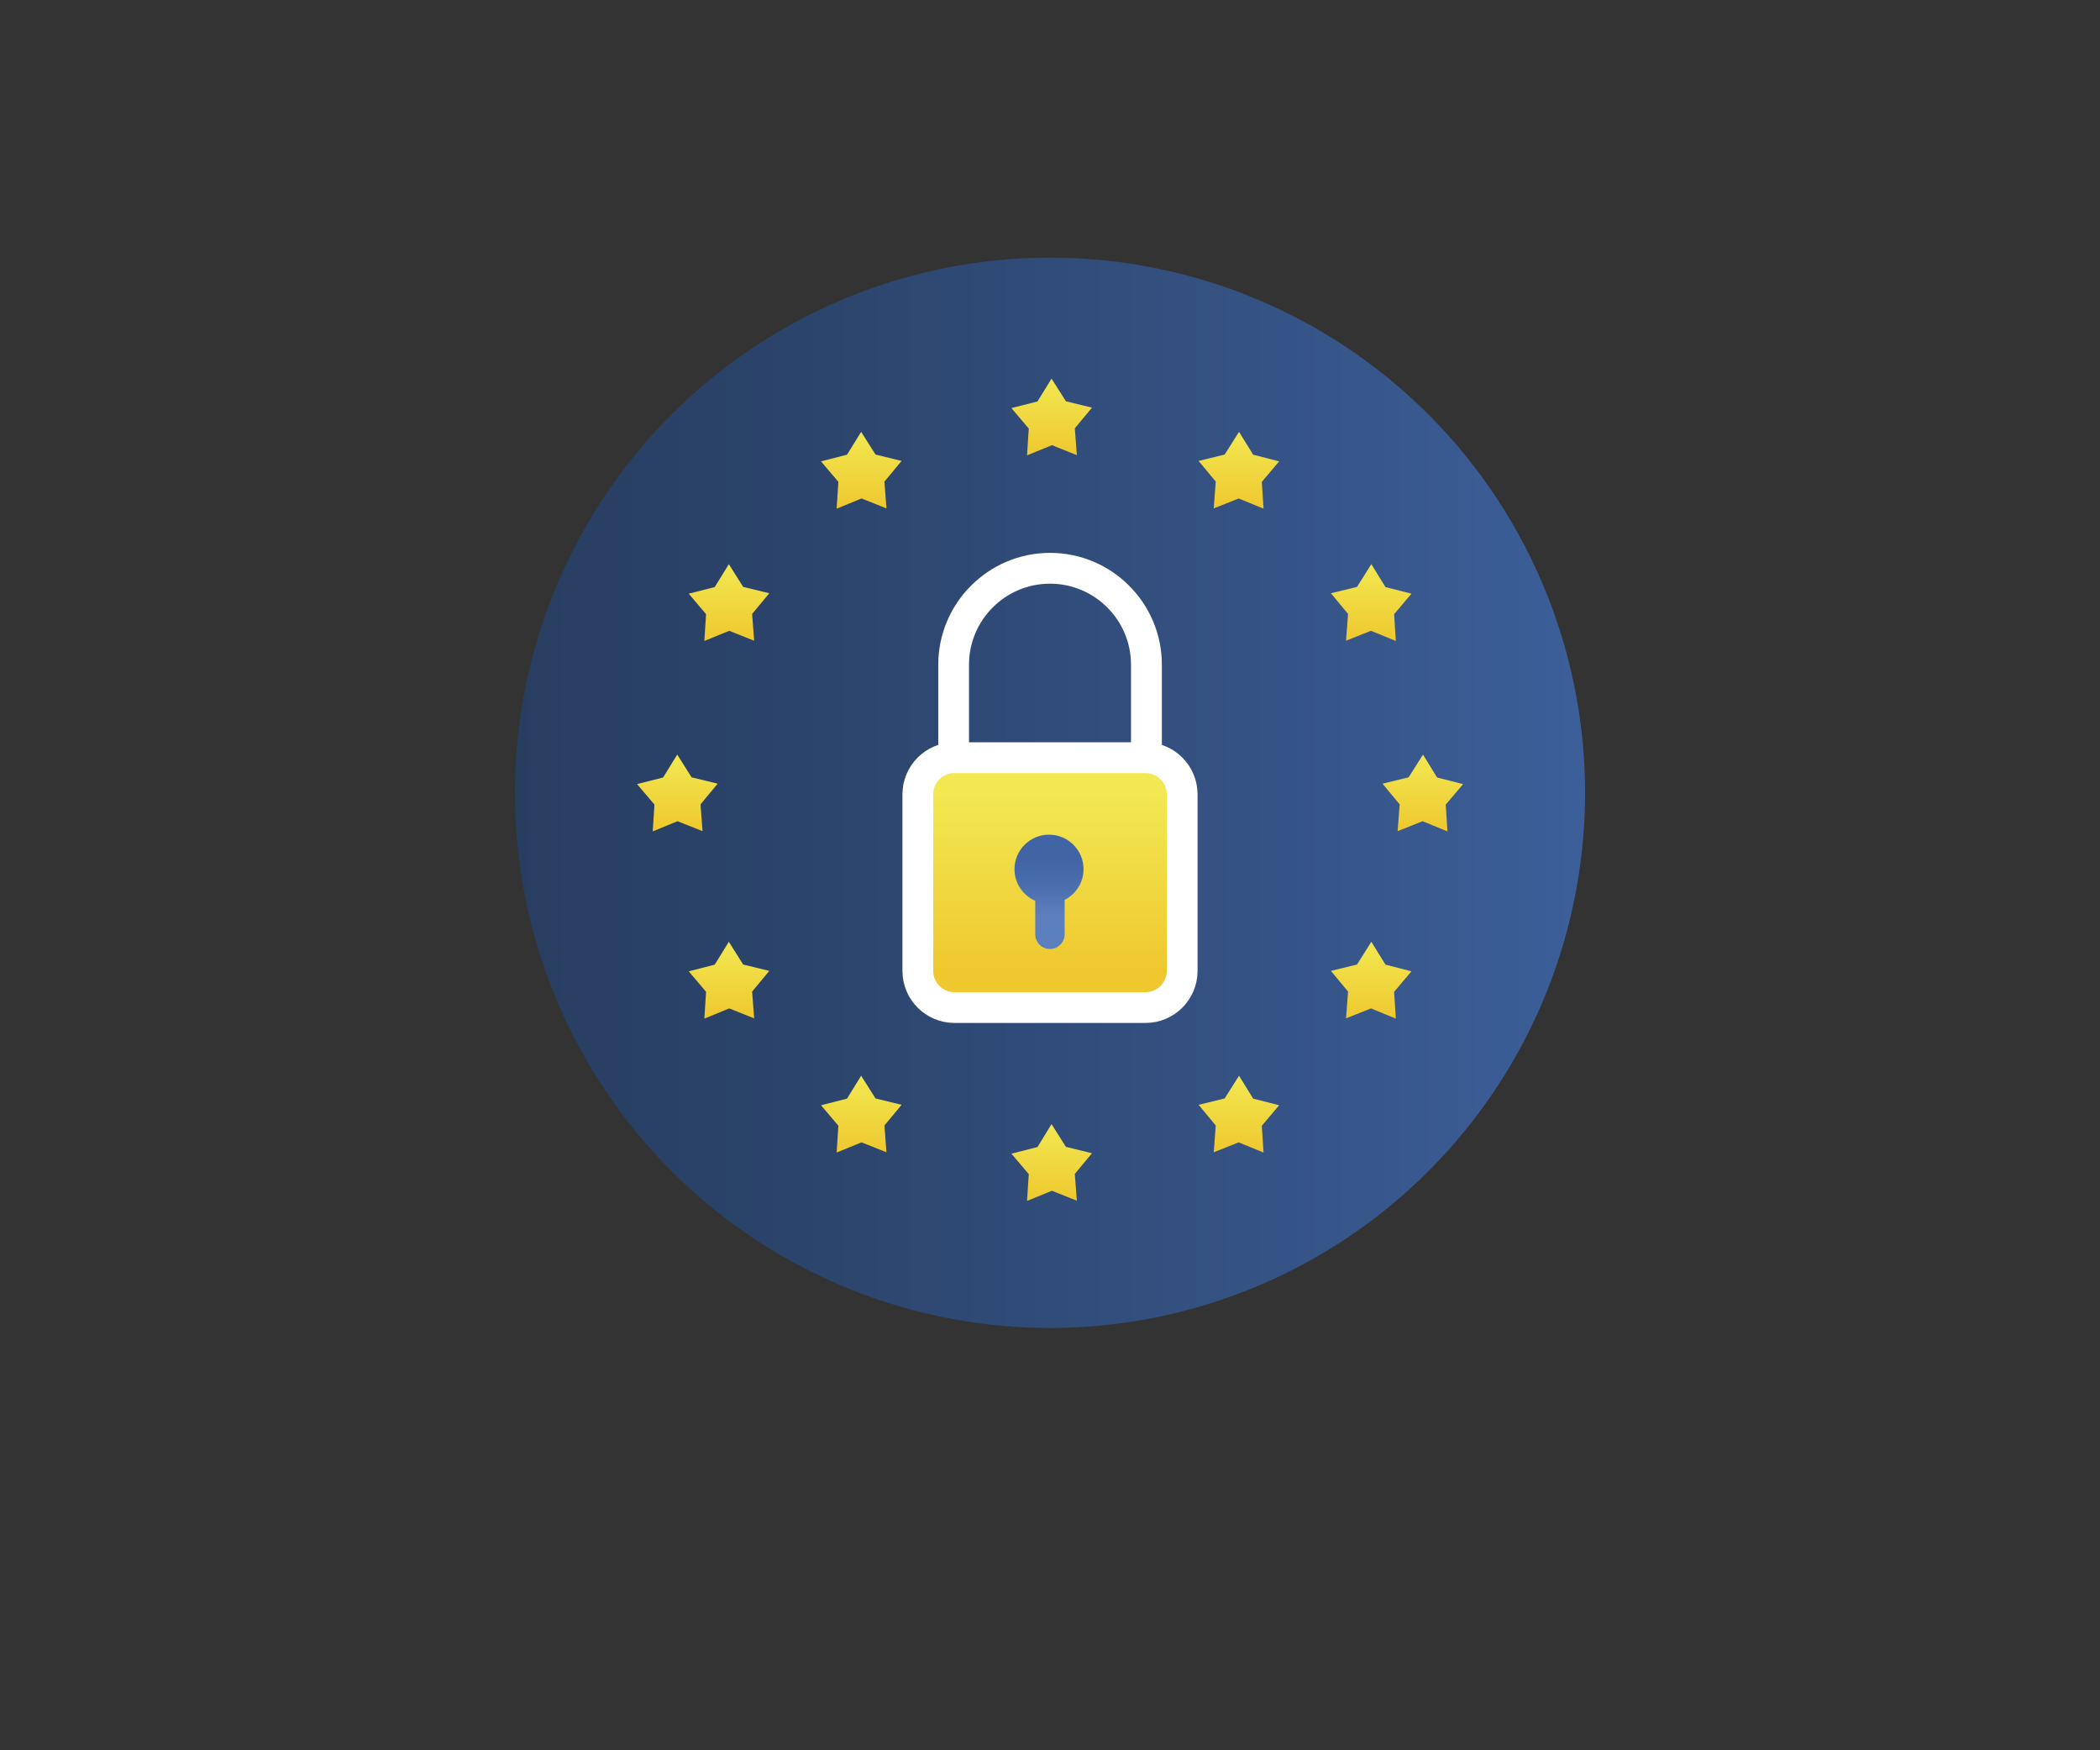 <?xml version="1.0" encoding="utf-8"?>
<!-- Generator: Adobe Illustrator 24.1.0, SVG Export Plug-In . SVG Version: 6.00 Build 0)  -->
<svg version="1.1" id="Ebene_1" xmlns="http://www.w3.org/2000/svg" xmlns:xlink="http://www.w3.org/1999/xlink" x="0px" y="0px"
	 viewBox="0 0 340.16 283.46" style="enable-background:new 0 0 340.16 283.46;" xml:space="preserve">
<rect x="0" y="0" width="340.16" height="283.46" fill="#333333" stroke="none"/>
<style type="text/css">
	.st0{fill:url(#Kreis_2_);}
	.st1{fill:#FFFFFF;}
	.st2{fill:url(#SVGID_1_);stroke:#FFFFFF;stroke-width:4.983;stroke-linecap:round;stroke-linejoin:round;stroke-miterlimit:10;}
	.st3{fill:url(#SVGID_2_);}
	.st4{fill:url(#SVGID_3_);}
	.st5{fill:url(#SVGID_4_);}
	.st6{fill:url(#SVGID_5_);}
	.st7{fill:url(#SVGID_6_);}
	.st8{fill:url(#SVGID_7_);}
	.st9{fill:url(#SVGID_8_);}
	.st10{fill:url(#SVGID_9_);}
	.st11{fill:url(#SVGID_10_);}
	.st12{fill:url(#SVGID_11_);}
	.st13{fill:url(#SVGID_12_);}
	.st14{fill:url(#SVGID_13_);}
	.st15{fill:url(#SVGID_14_);}
</style>
<linearGradient id="Kreis_2_" gradientUnits="userSpaceOnUse" x1="83.411" y1="128.399" x2="256.745" y2="128.399">
	<stop  offset="0" style="stop-color:#283E61"/>
	<stop  offset="0.264" style="stop-color:#2B446B"/>
	<stop  offset="0.71" style="stop-color:#355385"/>
	<stop  offset="1" style="stop-color:#3C5F9A"/>
</linearGradient>
<circle id="Kreis" class="st0" cx="170.08" cy="128.4" r="86.67"/>
<g id="Schloss">
	<path class="st1" d="M185.69,126.72c-1.38,0-2.49-1.12-2.49-2.49v-16.58c0-7.24-5.89-13.12-13.12-13.12
		c-7.24,0-13.12,5.89-13.12,13.12v16.58c0,1.38-1.12,2.49-2.49,2.49c-1.38,0-2.49-1.12-2.49-2.49v-16.58
		c0-9.98,8.12-18.11,18.11-18.11c9.98,0,18.11,8.12,18.11,18.11v16.58C188.18,125.6,187.07,126.72,185.69,126.72z"/>
	<linearGradient id="SVGID_1_" gradientUnits="userSpaceOnUse" x1="170.078" y1="157.269" x2="170.078" y2="128.615">
		<stop  offset="0" style="stop-color:#EFC82F"/>
		<stop  offset="1" style="stop-color:#F2E852"/>
	</linearGradient>
	<path class="st2" d="M185.55,163.18h-30.94c-3.28,0-5.94-2.66-5.94-5.94v-28.59c0-3.28,2.66-5.94,5.94-5.94h30.94
		c3.28,0,5.94,2.66,5.94,5.94v28.59C191.49,160.52,188.83,163.18,185.55,163.18z"/>
	<linearGradient id="SVGID_2_" gradientUnits="userSpaceOnUse" x1="169.923" y1="139.176" x2="169.923" y2="148.403">
		<stop  offset="0" style="stop-color:#4064A4"/>
		<stop  offset="0.48" style="stop-color:#4B6FAE"/>
		<stop  offset="1" style="stop-color:#5C80BE"/>
	</linearGradient>
	<path class="st3" d="M175.51,140.77c0-3.09-2.5-5.59-5.59-5.59c-3.09,0-5.59,2.5-5.59,5.59c0,2.29,1.38,4.26,3.36,5.12v5.43
		c0,1.31,1.07,2.38,2.38,2.38c1.31,0,2.38-1.07,2.38-2.38v-5.58C174.27,144.82,175.51,142.94,175.51,140.77z"/>
</g>
<g id="Sterne">
	<linearGradient id="SVGID_3_" gradientUnits="userSpaceOnUse" x1="170.357" y1="73.754" x2="170.357" y2="61.315">
		<stop  offset="0" style="stop-color:#EFC82F"/>
		<stop  offset="1" style="stop-color:#F2E852"/>
	</linearGradient>
	<polygon class="st4" points="170.33,61.32 172.66,64.99 176.88,66.02 174.1,69.37 174.43,73.71 170.39,72.1 166.36,73.75 
		166.64,69.41 163.83,66.09 168.05,65.02 	"/>
	<linearGradient id="SVGID_4_" gradientUnits="userSpaceOnUse" x1="170.357" y1="194.504" x2="170.357" y2="182.065">
		<stop  offset="0" style="stop-color:#EFC82F"/>
		<stop  offset="1" style="stop-color:#F2E852"/>
	</linearGradient>
	<polygon class="st5" points="170.33,182.06 172.66,185.74 176.88,186.77 174.1,190.12 174.43,194.46 170.39,192.85 166.36,194.5 
		166.64,190.16 163.83,186.84 168.05,185.77 	"/>
	<linearGradient id="SVGID_5_" gradientUnits="userSpaceOnUse" x1="139.516" y1="186.663" x2="139.516" y2="174.224">
		<stop  offset="0" style="stop-color:#EFC82F"/>
		<stop  offset="1" style="stop-color:#F2E852"/>
	</linearGradient>
	<polygon class="st6" points="139.49,174.22 141.82,177.9 146.04,178.93 143.26,182.28 143.59,186.62 139.55,185.01 135.52,186.66 
		135.8,182.32 132.99,179 137.2,177.93 	"/>
	<linearGradient id="SVGID_6_" gradientUnits="userSpaceOnUse" x1="118.084" y1="164.97" x2="118.084" y2="152.531">
		<stop  offset="0" style="stop-color:#EFC82F"/>
		<stop  offset="1" style="stop-color:#F2E852"/>
	</linearGradient>
	<polygon class="st7" points="118.06,152.53 120.38,156.21 124.61,157.24 121.83,160.59 122.16,164.93 118.12,163.32 114.09,164.97 
		114.37,160.63 111.56,157.31 115.77,156.23 	"/>
	<linearGradient id="SVGID_7_" gradientUnits="userSpaceOnUse" x1="109.72" y1="134.652" x2="109.72" y2="122.213">
		<stop  offset="0" style="stop-color:#EFC82F"/>
		<stop  offset="1" style="stop-color:#F2E852"/>
	</linearGradient>
	<polygon class="st8" points="109.7,122.21 112.02,125.89 116.25,126.92 113.47,130.27 113.8,134.61 109.75,133 105.73,134.65 
		106.01,130.31 103.19,126.99 107.41,125.92 	"/>
	<linearGradient id="SVGID_8_" gradientUnits="userSpaceOnUse" x1="118.084" y1="103.811" x2="118.084" y2="91.372">
		<stop  offset="0" style="stop-color:#EFC82F"/>
		<stop  offset="1" style="stop-color:#F2E852"/>
	</linearGradient>
	<polygon class="st9" points="118.06,91.37 120.38,95.05 124.61,96.08 121.83,99.43 122.16,103.77 118.12,102.16 114.09,103.81 
		114.37,99.47 111.56,96.15 115.77,95.08 	"/>
	<linearGradient id="SVGID_9_" gradientUnits="userSpaceOnUse" x1="139.516" y1="82.379" x2="139.516" y2="69.94">
		<stop  offset="0" style="stop-color:#EFC82F"/>
		<stop  offset="1" style="stop-color:#F2E852"/>
	</linearGradient>
	<polygon class="st10" points="139.49,69.94 141.82,73.62 146.04,74.65 143.26,78 143.59,82.34 139.55,80.73 135.52,82.38 
		135.8,78.04 132.99,74.72 137.2,73.64 	"/>
	
		<linearGradient id="SVGID_10_" gradientUnits="userSpaceOnUse" x1="976.941" y1="186.663" x2="976.941" y2="174.224" gradientTransform="matrix(-1 0 0 1 1177.615 0)">
		<stop  offset="0" style="stop-color:#EFC82F"/>
		<stop  offset="1" style="stop-color:#F2E852"/>
	</linearGradient>
	<polygon class="st11" points="200.7,174.22 198.37,177.9 194.15,178.93 196.93,182.28 196.6,186.62 200.64,185.01 204.67,186.66 
		204.39,182.32 207.2,179 202.99,177.93 	"/>
	
		<linearGradient id="SVGID_11_" gradientUnits="userSpaceOnUse" x1="955.509" y1="164.97" x2="955.509" y2="152.531" gradientTransform="matrix(-1 0 0 1 1177.615 0)">
		<stop  offset="0" style="stop-color:#EFC82F"/>
		<stop  offset="1" style="stop-color:#F2E852"/>
	</linearGradient>
	<polygon class="st12" points="222.13,152.53 219.81,156.21 215.58,157.24 218.36,160.59 218.03,164.93 222.07,163.32 226.1,164.97 
		225.82,160.63 228.63,157.31 224.42,156.23 	"/>
	
		<linearGradient id="SVGID_12_" gradientUnits="userSpaceOnUse" x1="947.145" y1="134.652" x2="947.145" y2="122.213" gradientTransform="matrix(-1 0 0 1 1177.615 0)">
		<stop  offset="0" style="stop-color:#EFC82F"/>
		<stop  offset="1" style="stop-color:#F2E852"/>
	</linearGradient>
	<polygon class="st13" points="230.5,122.21 228.17,125.89 223.94,126.92 226.72,130.27 226.39,134.61 230.44,133 234.46,134.65 
		234.18,130.31 237,126.99 232.78,125.92 	"/>
	
		<linearGradient id="SVGID_13_" gradientUnits="userSpaceOnUse" x1="955.509" y1="103.811" x2="955.509" y2="91.372" gradientTransform="matrix(-1 0 0 1 1177.615 0)">
		<stop  offset="0" style="stop-color:#EFC82F"/>
		<stop  offset="1" style="stop-color:#F2E852"/>
	</linearGradient>
	<polygon class="st14" points="222.13,91.37 219.81,95.05 215.58,96.08 218.36,99.43 218.03,103.77 222.07,102.16 226.1,103.81 
		225.82,99.47 228.63,96.15 224.42,95.08 	"/>
	
		<linearGradient id="SVGID_14_" gradientUnits="userSpaceOnUse" x1="976.941" y1="82.379" x2="976.941" y2="69.94" gradientTransform="matrix(-1 0 0 1 1177.615 0)">
		<stop  offset="0" style="stop-color:#EFC82F"/>
		<stop  offset="1" style="stop-color:#F2E852"/>
	</linearGradient>
	<polygon class="st15" points="200.7,69.94 198.37,73.62 194.15,74.65 196.93,78 196.6,82.34 200.64,80.73 204.67,82.38 
		204.39,78.04 207.2,74.72 202.99,73.64 	"/>
</g>
</svg>
